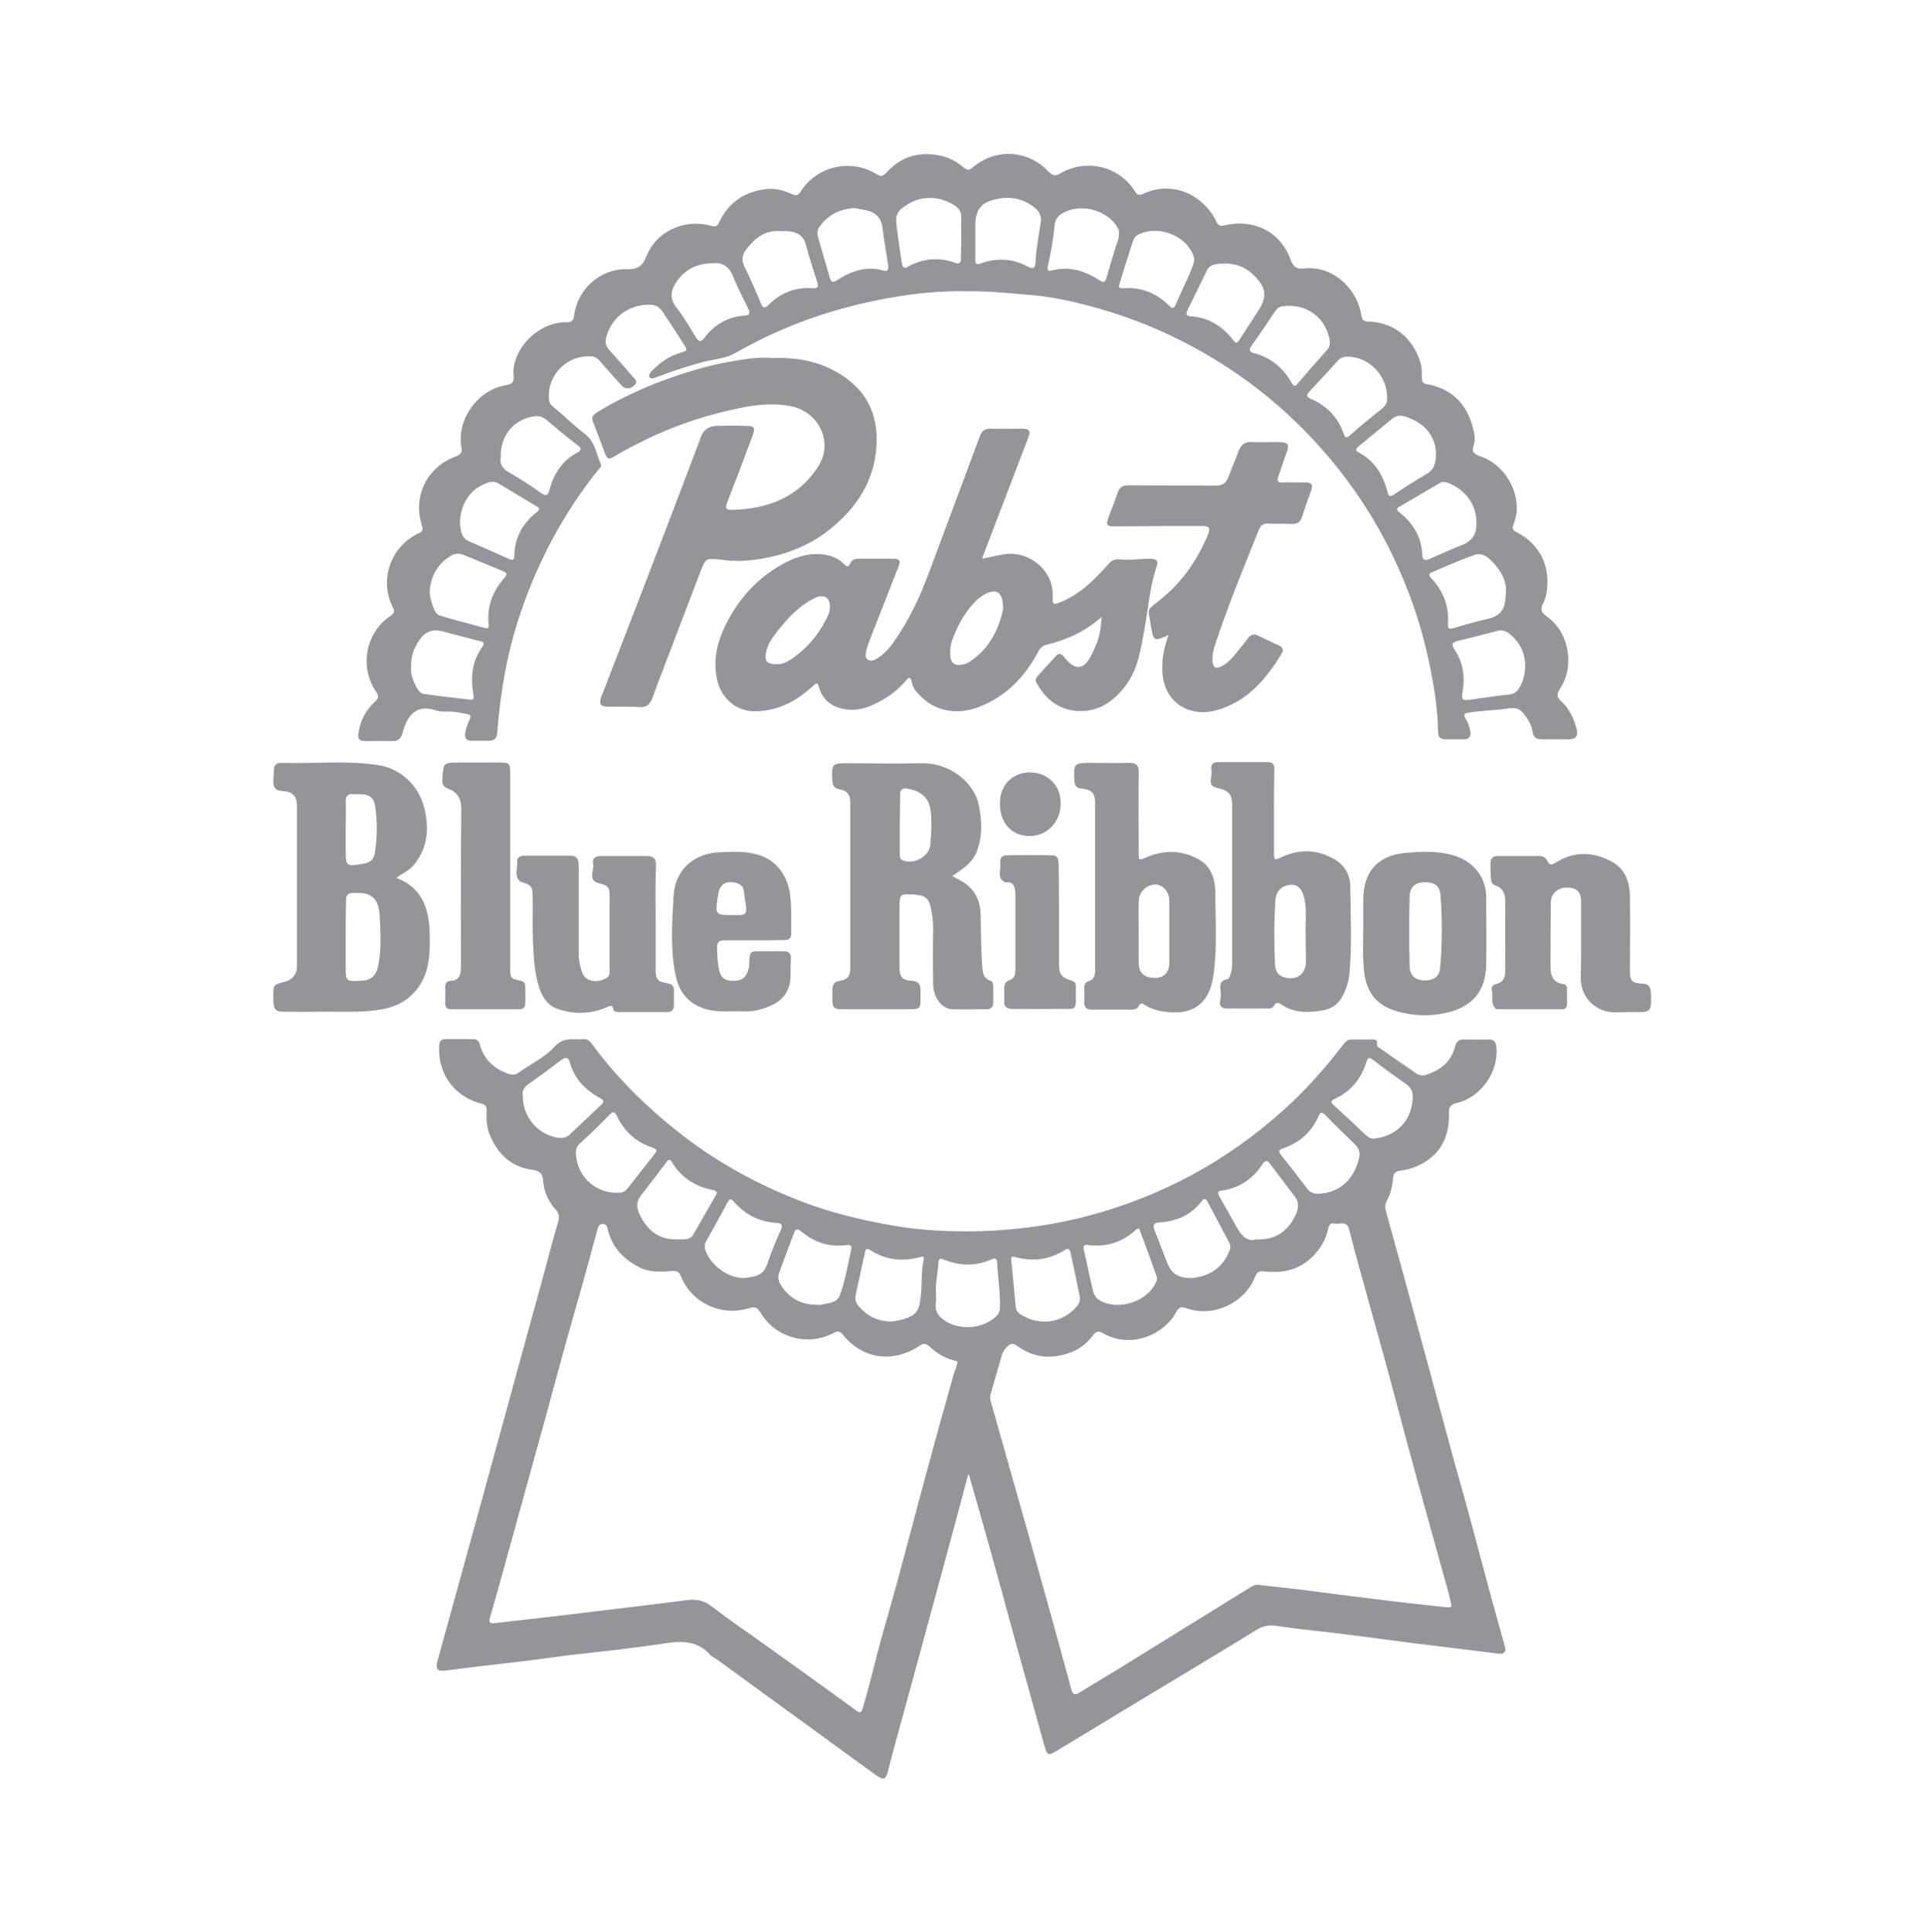 <svg xml:space="preserve" style="enable-background:new 0 0 547.6 549.8;" viewBox="0 0 547.6 549.8" y="0px" x="0px" xmlns:xlink="http://www.w3.org/1999/xlink" xmlns="http://www.w3.org/2000/svg" id="Layer_1" version="1.1">
<style type="text/css">
	.st0{fill:#FFFFFF;}
	.st1{fill:#939599;}
</style>
<rect height="550" width="550" class="st0" y="0"></rect>
<g>
	<path d="M232.1,371.3c0.5,0,1.1,0.1,1.6,0c2-0.5,4.5-0.5,5.3-2.6c1.6-4.3,2.3-8.8,3.3-13.3c0.2-1-0.4-1.2-1.2-1.1
		c-5,0.7-9.3-0.7-13.1-3.9c-1.2-1-1.7-0.5-2.1,0.7c-1.4,3.7-2.8,7.3-4.1,11c-0.4,1.1-0.4,2.2,0.2,3.2
		C224.3,369.2,227.7,371.2,232.1,371.3 M266.4,368.2c0,0.8,0.1,1.6,0,2.4c-0.5,2.8,1.1,4.5,3.3,5.7c4.3,2.3,10.1,1.7,13.7-1.6
		c0.9-0.8,1.2-1.7,1.2-2.8c0.1-4.2-0.6-8.4-0.8-12.7c-0.1-1-0.5-1.3-1.4-0.9c-4.6,2.1-9.2,2-13.9,0.1c-0.9-0.4-1.3-0.2-1.4,0.9
		C266.9,362.3,266.2,365.2,266.4,368.2 M357.6,352.7c5.6,0.2,8.9-2.4,11.1-6.8c0.8-1.7,1.2-3.6-0.1-5.3c-2.4-3.2-4.8-6.3-7.2-9.5
		c-0.8-1-1.3-0.9-2.1,0.2c-2.7,4.2-6.6,6.8-11.6,7.5c-1.3,0.2-1.1,0.7-0.7,1.6c1.7,3,3.5,6.1,5.2,9.2
		C353.5,351.9,355.2,353.4,357.6,352.7 M253.8,376.1c1.4-0.2,3.1-0.5,4.8-1.2c1.9-0.8,2.8-1.9,3.2-4.1c0.8-4.1,0.2-8.3,1.1-12.4
		c0.2-0.8-0.3-0.9-0.9-0.7c-5.1,1.4-9.9,0.9-14.4-2c-0.8-0.5-1.2-0.4-1.4,0.6c-0.8,3.8-1.7,7.6-2.5,11.4c-0.3,1.2-0.5,2.5,0.4,3.6
		C246.5,374.4,249.6,376,253.8,376.1 M163.9,328.4c0.5,7,6.2,11.5,12.7,11c0.8-0.1,1.5-0.5,2-1.2c2.6-3.3,5.1-6.5,7.7-9.8
		c0.7-0.9,0.8-1.3-0.5-1.8c-4.7-1.5-8.1-4.6-10.2-9c-0.7-1.5-1.3-1.2-2.2-0.3c-2.8,2.9-5.7,5.7-8.7,8.4
		C164,326.6,163.9,327.5,163.9,328.4 M192.5,352.7c2-0.1,3.8,0.4,4.9-1.5c2.1-3.7,4.2-7.3,6.3-11c0.5-0.8,0.5-1.2-0.6-1.5
		c-5-1-9.1-3.4-11.8-7.9c-0.5-0.9-1-1-1.6-0.1c-2.4,3.2-4.8,6.3-7.2,9.4c-1.4,1.7-1.4,3.5-0.5,5.4
		C184.1,350,187.5,352.8,192.5,352.7 M339.2,363.7c4.2-0.4,8.1-2.2,10.3-6.8c0.5-1,1-2.1,0.4-3.2c-2.1-4-4.2-7.9-6.3-11.9
		c-0.3-0.6-0.8-0.9-1.4-0.2c-3.1,4.2-7.4,6-12.5,6.3c-1.2,0.1-1.6,0.7-1.2,1.9c1.3,3.3,2.5,6.5,3.8,9.8
		C333.6,362.6,335.4,363.7,339.2,363.7 M324.2,349.5c-0.3,0.2-0.5,0.2-0.7,0.3c-3.9,3.6-8.5,5.2-13.8,4.5c-1.2-0.2-1.5,0.3-1.2,1.5
		c0.8,3.3,1.4,6.6,2.2,9.8c0.4,1.6,0.5,3.5,2.4,4.5c5.2,3,13.5,0.3,15.9-5.2c0.3-0.6,0.4-1.1,0.2-1.7
		C327.6,358.7,325.9,354.1,324.2,349.5 M391.3,324c6.5-0.8,10.7-5.4,10.8-12c0-1.4-0.6-2.6-1.9-3.5c-3.2-2.2-6.3-4.5-9.4-6.9
		c-1.2-0.9-1.5-0.5-1.9,0.6c-1.5,4.8-4.4,8.4-9,10.5c-1,0.5-1.3,0.9-0.3,1.8c3.1,2.8,6.1,5.6,9.1,8.5
		C389.5,323.7,390.3,324.1,391.3,324 M297.6,376.1c3.3-0.1,6.5-1.5,8.9-4.4c0.7-0.8,1-1.7,0.8-2.8c-0.8-4.1-1.7-8.2-2.6-12.4
		c-0.2-0.9-0.6-1.5-1.6-0.8c-4.4,2.8-9.2,3.4-14.2,2c-0.8-0.2-1.2-0.1-1.1,0.8c0.4,4.5,0.9,8.9,1.3,13.4c0.1,1.3,1,2,2,2.5
		C293,375.5,295,376.1,297.6,376.1 M148.8,311.9c0,6.1,4.4,11.1,10.2,11.9c1.1,0.1,2.1,0,3-0.8c3-2.8,6-5.7,9.1-8.6
		c0.8-0.7,0.9-1.3-0.3-1.9c-4.2-2.3-7.3-5.5-8.6-10.1c-0.4-1.4-1.1-1.8-2.4-0.8c-3,2.3-6,4.5-9.1,6.7
		C149.3,309.2,148.5,310.4,148.8,311.9 M211.7,363.7c4.3-0.5,5.7-1,6.9-4.6c1-3.1,2.3-6.1,3.6-9c0.6-1.4,0.5-2-1.2-2.1
		c-4.9-0.3-9-2.4-12.2-6.1c-0.8-0.9-1.1-0.8-1.7,0.2c-2,3.8-4.1,7.5-6.2,11.3c-0.4,0.7-0.4,1.4-0.2,2.1
		C202,359.9,207.1,363.7,211.7,363.7 M374.8,339.7c6.1,0,10.5-3.8,12-10.1c0.4-1.5,0-2.7-1-3.8c-2.9-2.8-5.8-5.6-8.6-8.5
		c-1-1-1.4-0.8-1.9,0.3c-2,4.6-5.5,7.6-10.1,9.2c-1.6,0.5-1.2,1.1-0.5,2c2.5,3.1,4.9,6.2,7.3,9.4
		C372.7,339.3,373.8,339.6,374.8,339.7 M411.9,457.4c0.8,0.1,1.4,0,1.1-1c-0.2-0.9-0.4-1.8-0.6-2.7c-2.8-10.1-5.6-20.1-8.4-30.2
		c-2.4-8.7-4.7-17.3-7-26c-2.1-7.9-4.3-15.8-6.5-23.7c-2.2-8-4.5-15.9-6.5-23.9c-0.7-2.7-2.7-1.4-4.2-1.7c-1.6-0.4-1.6,1-1.9,2
		c-0.6,2.4-1.7,4.4-3.3,6.3c-3.9,4.6-9,6-14.8,5.3c-1.4-0.2-2.1,0.2-2.6,1.6c-3,7.5-12,11.6-19.5,8.9c-1.3-0.5-2.2-0.4-2.9,1
		c-3.2,6.2-12.6,10.8-20.9,6.1c-1.3-0.8-2-0.5-2.9,0.7c-2.1,2.8-4.9,4.6-8.3,5.4c-4.8,1.3-9.2,0.4-13.2-2.5
		c-1.1-0.8-1.9-0.8-2.9,0.3c-0.7,0.7-1.3,1.5-1.5,2.5c-1,3.6-2.1,7.1-3.1,10.7c-0.3,0.9-0.2,1.8,0.1,2.7
		c3.8,13.5,7.7,27.1,11.5,40.6c3.8,13.6,7.6,27.2,11.3,40.9c0.4,1.4,0.9,1.9,2.3,1c3.5-2.2,7.1-4.3,10.7-6.5
		c12.6-7.8,25.2-15.6,37.8-23.4c0.8-0.5,1.5-0.9,2.4-0.8c3.9,0.4,7.8,0.9,11.6,1.3c5.4,0.7,10.9,1.4,16.3,2.1
		c3.8,0.5,7.6,0.9,11.4,1.4C402.1,456.3,407,456.9,411.9,457.4 M272.5,387.8c0-0.6-0.6-0.5-1.1-0.7c-2.6-0.7-4.8-2-6.7-3.8
		c-1.2-1.1-1.9-1.1-3.2-0.2c-7.5,4.9-16.1,3.6-21.6-3.3c-1-1.2-1.7-1-2.8-0.4c-7.3,3.8-16.5,1.2-20.6-5.8c-1-1.7-1.7-1.8-3.4-1.3
		c-7.9,2.4-16.2-1.5-19.3-9.1c-0.5-1.3-1.2-1.6-2.5-1.5c-3.1,0.2-6.2,0.5-9.2-1c-4.4-2.2-7.6-5.4-9-10.3c-0.2-0.9-0.3-2.2-1.7-2.1
		c-1.1,0.1-1.3,1.2-1.5,2.1c-1.9,6.9-3.7,13.8-5.7,20.6c-2.1,7.4-4.2,14.9-6.2,22.3c-1.8,6.7-3.6,13.4-5.5,20.1
		c-2.2,8-4.4,15.9-6.6,23.9c-2.1,7.6-4.2,15.3-6.4,22.9c-0.4,1.3-0.2,1.9,1.3,1.7c6.1-0.7,12.2-1.4,18.3-2.1
		c5.2-0.6,10.5-1.3,15.7-1.9c6.8-0.8,13.5-1.6,20.3-2.5c2.8-0.4,5.1-0.1,7.4,1.7c5,3.8,10.2,7.4,15.3,11
		c8.6,6.2,17.2,12.3,25.8,18.6c1.3,1,1.6,0.6,2-0.8c1.6-5.3,2.9-10.7,4.3-16.1c2-7.6,4.3-15.1,6.3-22.7c2.4-8.9,4.7-17.7,7.1-26.6
		c2.7-10,5.5-20,8.3-30C272,389.7,272.2,388.9,272.5,387.8 M275.5,419.8c-1,3.8-2,7.5-3,11.3c-1.8,6.8-3.7,13.5-5.5,20.3
		c-1.9,7-3.8,14-5.7,21c-1.8,6.7-3.7,13.4-5.5,20.1c-1,3.6-2,7.2-2.9,10.9c-0.7,3.1-1.3,3.4-3.8,1.6c-15-10.9-30.1-21.9-45.1-32.8
		c-0.6-0.4-1.3-0.7-1.8-1.2c-3.9-4.5-8.9-4-14-3.2c-7.2,1.1-14.4,1.9-21.6,2.7c-7.8,0.8-15.6,2.1-23.4,2.9c-5.5,0.6-11,1.3-16.5,2
		c-2.2,0.3-2.8-0.5-2.2-2.7c3.5-12.8,7.1-25.6,10.6-38.4c3.7-13.5,7.4-27,11.1-40.5c2.8-10.2,5.6-20.4,8.4-30.6
		c1.4-5.2,2.8-10.5,4.3-15.7c0.3-1.1,0.3-2-0.5-3c-2.2-2.4-3.6-5.2-3.8-8.5c-0.1-2-1-2.8-3-3.1c-6.2-0.8-10.1-4.6-12.3-10.2
		c-0.8-2-0.9-4.3-0.8-6.5c0.1-1.3-0.2-1.8-1.7-2.2c-7.4-1.9-12.4-8.5-11.8-16.7c0.1-1.1,0.7-1.6,1.7-1.6c2.7,0,5.4,0,8.1,0
		c1,0,1.5,0.6,1.8,1.6c1.1,4.2,3.9,6.7,7.9,8.2c1.3,0.5,2.3,0.4,3.3-0.4c3.4-2.4,7.4-4.3,10.1-7.3c2.6-2.9,5.4-1.8,8.2-2.1
		c1-0.1,1.7,0.5,2.3,1.3c8.2,11.1,18,20.4,29.1,28.5c9.6,6.9,19.9,12.3,30.9,16.5c7.9,3,16,5,24.3,6.5c7.3,1.4,14.7,1.9,22.1,1.9
		c11.8,0,23.4-1.4,34.9-4.4c21-5.6,39.5-15.6,55.6-30.1c6.4-5.7,12-12.1,17.2-18.9c0.6-0.7,1.2-1.2,2.1-1.2c2,0,4,0,6,0
		c0.8,0,1.5,0.1,1.3,1.2c-0.1,0.9,0.7,1.2,1.3,1.6c3.2,2.3,6.5,4.5,9.8,6.8c0.9,0.6,1.8,0.8,2.8,0.5c4.1-1.3,7.2-3.7,8.3-8
		c0.4-1.6,1.2-2.2,2.8-2.1c2.3,0.1,4.5,0,6.8,0c1.5,0,2,0.6,2.2,2.1c0.7,7.4-4.6,14.4-11.3,16c-1.8,0.4-2.3,1.2-2.2,3
		c0.2,7.7-3.4,13-10.5,15.5c-1.2,0.4-2.4,0.6-3.7,0.8c-1.1,0.2-1.6,0.8-1.7,1.9c-0.2,2.4-0.7,4.7-1.9,6.8c-0.6,1.1-0.3,2.2,0,3.3
		c3.6,13,7.2,26,10.7,39c2.4,8.7,4.7,17.5,7.1,26.2c1.8,6.8,3.8,13.5,5.6,20.2c2.1,7.8,4.2,15.7,6.3,23.5c1.2,4.5,2.5,8.9,3.7,13.3
		c0.1,0.5,0.3,1,0.4,1.5c0.2,1.2-0.3,1.8-1.7,1.7c-8.7-1.1-17.3-2.1-26-3.2c-7.8-1-15.6-2.1-23.4-3c-4.9-0.5-9.7-1.1-14.6-1.8
		c-1.8-0.2-3.3,0.2-4.9,1.1c-10.5,6.5-21.1,12.8-31.7,19.2c-8.6,5.2-17.2,10.4-25.8,15.6c-1.8,1.1-2.3,0.9-2.9-1.2
		c-2.8-10.1-5.6-20.1-8.4-30.2c-2.4-8.8-4.8-17.7-7.3-26.6c-2-7.1-4-14.1-6-21.1C275.7,419.7,275.6,419.7,275.5,419.8" class="st1"></path>
	<path d="M273.6,67.5L273.6,67.5c0-1.8-0.1-3.7,0-5.5c0.1-1.7-0.7-2.8-2-3.6c-2.8-1.8-5.8-2.4-9.1-1.9
		c-2.2,0.4-4,1.4-5.8,2.8c-2.2,1.7-1.6,3.8-1.4,5.9c0.4,3.3,0.9,6.5,1.4,9.8c0.2,1,0.6,1.6,1.7,0.9c4.3-2.4,8.9-2.8,13.5-1.1
		c1.2,0.4,1.6,0,1.6-1.2C273.5,71.6,273.6,69.6,273.6,67.5 M277.6,67.6L277.6,67.6c0,2.1,0,4.2,0,6.4c0,1.1,0.3,1.4,1.4,1
		c4.6-1.7,9.2-1.5,13.6,0.9c1.3,0.7,2,0.5,2.1-1.1c0.2-3.8,0.9-7.6,1.5-11.4c0.3-1.8-0.3-3.1-1.6-4.2c-3.4-2.8-7.3-3.5-11.6-2.4
		c-3.8,0.9-5.3,3-5.4,6.9C277.6,65,277.6,66.3,277.6,67.6 M428.6,168.8c0.3-3.1-1.1-5.8-3-8c-1.5-1.7-3.4-3.9-6.2-2.8
		c-3.9,1.4-7.7,3.1-11.5,4.7c-1.1,0.4-1.5,0.7-0.5,1.9c3.4,3.6,5.1,8,4.7,13c-0.1,1.6,0.7,1.4,1.7,1.1c3.2-0.9,6.5-1.9,9.7-2.6
		c2.6-0.6,4.3-1.9,4.8-4.5C428.5,170.6,428.5,169.7,428.6,168.8 M142.5,130.2c-0.3,1.8,0.5,3.2,2.5,4.3c3.1,1.8,6.1,3.7,9,5.8
		c1.4,1,2,0.7,2.4-0.9c1.2-4.6,3.6-8.3,7.9-10.6c1.3-0.7,1.2-1.3,0.1-2.1c-3-2.3-5.9-4.7-8.7-7.1c-1.5-1.3-3-1.4-4.8-0.9
		C145.6,120,142.4,124.4,142.5,130.2 M243.2,59.2c-4.2,0.3-7.6,1.9-10,5.4c-0.6,0.9-0.7,1.9-0.4,2.8c1.1,3.8,2.2,7.6,3.3,11.4
		c0.4,1.3,0.7,1.9,2.2,0.9c4-2.6,8.3-4.1,13.1-2.7c1.3,0.4,1.5-0.3,1.4-1.4c-0.5-3.5-1.2-7-1.6-10.6c-0.3-3-2-4.6-4.8-5.2
		C245.3,59.6,244.2,59.4,243.2,59.2 M434.1,189.7c0-3.7-1.4-6.8-4.3-9.2c-1-0.8-2.1-1.4-3.5-1c-3.8,1-7.7,2-11.5,2.9
		c-1.5,0.4-1.8,1-0.9,2.3c2.5,3.7,3.1,7.8,2.4,12.1c-0.4,2.4-0.2,2.6,2.3,2.3c3.7-0.5,7.4-1.1,11.2-1.5c1.4-0.2,2.2-1,2.7-2
		C433.6,193.8,434,191.8,434.1,189.7 M222.4,65.8c-4.6-0.5-7.6,2-10.1,5.3c-1.1,1.5-1.3,3.1-0.4,4.8c1.7,3.4,3.2,6.9,4.7,10.5
		c0.6,1.5,1.2,1.3,2.2,0.3c3.4-3.4,7.6-5,12.4-4.7c1.4,0.1,1.9-0.3,1.4-1.7c-1.1-3.5-2.3-7-3.2-10.6c-0.7-2.7-2.6-3.7-5-3.9
		C223.6,65.7,222.9,65.8,222.4,65.8 M318.5,66.4c0.1-1.1-0.6-2-1.3-2.9c-3.2-3.8-9-5.3-13.6-3.4c-1.9,0.8-3.3,1.8-3.5,4.3
		c-0.3,3.9-1.1,7.7-1.9,11.5c-0.2,1.1,0.2,1.3,1.1,1.1c5.1-1.4,9.5,0.1,13.7,2.8c1.1,0.7,1.5,0.6,1.9-0.7c0.8-2.8,1.7-5.6,2.5-8.4
		C317.8,69.4,318.5,68.1,318.5,66.4 M394.8,113.1c0-6.4-5.4-11.7-11.4-11.6c-1,0-1.8,0.3-2.5,1c-2.7,3-5.4,5.9-8.2,8.9
		c-0.8,0.9-1.1,1.5,0.4,2.1c4.4,1.9,7.7,5.2,9.3,9.8c0.4,1.2,0.7,1.5,1.8,0.6c2.9-2.6,6-5.1,9-7.5
		C394.3,115.5,395,114.4,394.8,113.1 M117,189.8c-0.2,2,0.6,4.1,1.7,6.1c0.5,0.8,1.1,1.5,2.1,1.6c4.3,0.6,8.6,1.1,13,1.6
		c0.8,0.1,1.1-0.1,1-1.1c-0.9-4.9-0.6-9.6,2.4-13.8c0.9-1.2,0.4-1.6-0.8-1.8c-3.6-0.9-7.2-1.9-10.7-2.8c-2.1-0.5-4-0.2-5.6,1.6
		C118.1,183.6,116.9,186.3,117,189.8 M122.3,168c0,2.1,0.6,3.8,1.3,5.5c0.4,0.9,1.1,1.6,2,1.8c4.1,1.2,8.3,2.3,12.4,3.4
		c0.9,0.2,1.2,0,1.1-0.9c-0.6-5.1,1.1-9.5,4.4-13.3c0.9-1,0.9-1.5-0.4-2c-3.7-1.5-7.4-3.1-11.2-4.6c-1.1-0.4-2.2-0.5-3.3,0.1
		C124.6,160.3,122.7,163.8,122.3,168 M408.7,129c-0.1-3.9-2.2-7.5-6.4-9.5c-1.9-0.9-4.1-2-6.1-0.3c-3.2,2.6-6.3,5.2-9.5,7.8
		c-0.9,0.7-1,1.3,0.1,1.8c1.2,0.6,2.2,1.4,3.2,2.3c2.6,2.4,4,5.5,4.9,8.9c0.3,1.2,0.7,1.5,1.9,0.7c3-2,6.1-4,9.2-5.8
		C408.1,133.7,408.7,132,408.7,129 M378.5,97.2c-0.9-6.8-6.8-11.1-13.7-10c-0.8,0.1-1.4,0.7-1.9,1.4c-2.2,3.3-4.4,6.6-6.7,9.8
		c-0.8,1.2-0.6,1.8,0.7,2.1c4.8,1.2,8.3,4.2,10.7,8.4c0.6,1,0.9,1.3,1.8,0.2c2.7-3.2,5.4-6.3,8.2-9.4
		C378.3,99,378.5,98.3,378.5,97.2 M339.9,73.7c-0.1-0.4-0.2-1-0.5-1.6c-2.5-5.4-10-8-15.3-5.4c-0.9,0.4-1.4,1.1-1.7,2.1
		c-1.2,3.7-2.4,7.4-3.5,11.1c-0.7,2.1-0.7,2.2,1.6,2.1c4.9-0.2,8.9,1.7,12.3,5c0.9,0.9,1.3,0.8,1.8-0.3c1.3-3,2.7-5.9,4-8.8
		C339,76.6,339.8,75.4,339.9,73.7 M348.7,75c-3,0-4.5,0.4-5.2,2c-1.9,3.8-3.7,7.6-5.6,11.4c-0.5,1-0.2,1.5,0.9,1.6
		c5.1,0.3,9.1,2.8,12.2,6.8c0.7,1,1.1,0.9,1.7,0c1.8-2.8,3.7-5.7,5.5-8.5c2.4-3.6,2.2-6.3-0.8-9.4C355.2,76.4,352.3,75,348.7,75
		 M203.1,74.9c-4.8,0-8.1,1.8-10.5,5.2c-1.6,2.4-2.2,4.7-0.1,7.4c2.1,2.6,3.8,5.6,5.5,8.4c0.9,1.4,1.5,1.6,2.5,0.2
		c2.9-3.8,6.7-6,11.6-6.3c1.4-0.1,1.4-0.9,0.9-1.9c-1.5-3.1-3.1-6.1-4.4-9.3C207.5,75.8,205.5,74.6,203.1,74.9 M420.2,149
		c0.2-5.7-3.6-10-8.4-11.7c-0.7-0.2-1.3-0.2-1.9,0.1c-3.9,2.3-7.7,4.5-11.6,6.8c-0.9,0.5-0.9,0.9,0,1.6c3.9,3.1,6.3,7,6.5,12.1
		c0.1,1.6,0.7,1.7,2,1.2c3.2-1.4,6.4-2.9,9.6-4.1C419.3,153.7,420.3,151.6,420.2,149 M130.9,148.7c0.3,1.8,0,4.2,2.7,5.4
		c3.7,1.6,7.4,3.2,11.1,4.9c1.3,0.6,1.7,0.3,1.7-1c0.1-5.1,2.4-9.1,6.3-12.2c1-0.8,1-1.2-0.1-1.8c-3.6-2.1-7.1-4.3-10.7-6.4
		c-1.1-0.7-2.3-0.6-3.4-0.1C134,139,131,143.4,130.9,148.7 M275.6,82.9c-7.2-0.2-14.7,0.5-22,1.8c-15.6,2.7-30.4,7.8-44.2,15.7
		c-2.9,1.7-6.2,1.8-9.3,2.6c-4.3,1.2-8.5,2.5-12.6,4.1c-0.4,0.1-0.7,0.3-1.1,0.4c-0.5,0.1-1.1,0.4-1.5-0.1c-0.4-0.6,0-1.1,0.4-1.6
		c2.3-2.4,4.8-4.3,8-5.3c2.5-0.7,2.5-0.7,1.1-2.9c-1.9-3-3.9-6-5.9-9c-0.8-1.2-1.9-1.9-3.5-1.9c-6.2-0.1-11.3,3.8-12.6,9.9
		c-0.2,1.2,0.2,2,0.9,2.9c2.3,2.5,4.5,5,6.7,7.6c0.6,0.7,1.7,1.4,0.6,2.5c-1.2,1.2-2.7,1.2-3.7,0.1c-2.1-2.4-4.3-4.7-6.3-7.1
		c-0.7-0.8-1.5-1.2-2.6-1.2c-6.6-0.3-12,5.1-11.8,11.7c0,1.1,0.3,1.9,1.2,2.6c3.1,2.6,6,5.4,9.2,7.9c2.8,2.2,3.1,5.6,4.4,8.5
		c0.3,0.6-0.3,1.2-0.8,1.7c-9.7,12.1-16.9,25.6-21.9,40.2c-3.9,11.3-5.9,22.9-6.8,34.7c-0.1,1.4-0.8,2-2.1,2.1c-1.7,0-3.4,0-5.2,0
		c-1.5,0-2-0.8-1.8-2.2c0.2-1.4,0.7-2.7,1.3-3.9c0.4-0.9,0.2-1.3-0.8-1.5c-1.6-0.3-3.2-0.7-4.9-0.7c-1.4,0-2.8,0.1-4.1-0.4
		c-5.9-1.9-8.2,2.2-9.3,6.4c-0.5,1.8-1.3,2.4-3,2.4c-2.4-0.1-4.8,0-7.2,0c-2.3,0-2.7-0.5-2.3-2.8c0.6-3.3,2.1-6.1,4.6-8.4
		c1-0.9,1.2-1.5,0.4-2.8c-4.8-6.8-3.2-16.8,4-21.6c1.2-0.8,1.3-1.4,0.6-2.7c-3.8-7.7-0.4-17.2,7.4-20.8c1.1-0.5,1.4-0.9,1-2.2
		c-2.7-8.3,1.4-16.7,9.6-19.7c1.5-0.6,1.9-1.2,1.6-2.7c-1.3-8,4.7-16.3,12.8-17.6c1.6-0.3,2.2-0.9,2.1-2.4
		c-0.9-7.1,6.5-15.7,15.2-15.5c1.3,0,1.8-0.5,2-1.8c0.8-7.4,7.3-13.4,14.8-13.3c2.9,0.1,4.5-0.5,5.7-3.5c2.9-7.4,11-11,18.7-8.8
		c1.1,0.3,1.6,0,2-0.9c2.7-5.8,7.3-8.9,13.6-9.6c2.4-0.3,4.9,0.4,7.1,1.4c1.2,0.5,1.9,0.5,2.6-0.7c4.6-7.3,14.4-9.5,21.8-4.8
		c1.3,0.8,1.9,0.1,2.7-0.7c3.3-3.6,7.4-5.4,12.4-5.1c3.6,0.2,6.7,1.4,9.4,3.7c1,0.8,1.6,1,2.6,0.1c6.5-5.6,15.7-5.1,21.6,1.1
		c1.1,1.2,1.8,1.4,3.3,0.6c7.2-4.3,16.7-2.3,21.3,5c0.7,1.2,1.4,1.3,2.5,0.7c8.6-3.9,17.2,0.7,20.6,7.8c0.6,1.2,1.1,1.6,2.5,1.2
		c8.2-1.9,15.8,1.8,18.7,9.7c0.7,2,1.6,2.9,3.8,2.6c7.9-0.9,15.1,5.3,16.4,13.5c0.2,1.3,0.8,1.6,2,1.6c8.9,0.4,13.3,6.4,14.9,12.1
		c0.4,1.3,0.2,2.8,0.3,4.1c0,0.9,0.3,1.4,1.3,1.6c7.9,1.4,12.1,6.4,13.6,14.1c0.2,1,0.2,2.1-0.1,3.1c-0.7,1.8-0.3,2.6,1.7,3.3
		c6.2,2,10.7,8.6,10.5,15.1c0,1.6-0.5,3.1-1,4.6c-0.4,1.1,0,1.5,0.9,1.9c6.7,3.5,9.7,9.6,8.6,17.1c-0.2,1.1-0.5,2.3-1,3.2
		c-0.9,1.6-0.5,2.6,0.9,3.6c3.7,2.7,5.7,6.4,6.2,11.1c0.3,3.5-0.4,6.7-2.3,9.6c-0.9,1.4-1.1,2.3,0.4,3.6c2.2,2,3.5,4.8,4.3,7.7
		c0.6,2.2-0.2,3.1-2.4,3.1c-2.5,0-5,0-7.5,0c-1.5,0-2.4-0.6-2.6-2.1c-0.2-1.5-0.9-2.9-1.8-4.2c-1.7-2.6-2.7-2.9-5.8-2.4
		c-3.5,0.5-7.1,0.5-10.6,1.1c-1.1,0.2-1.6,0.4-0.9,1.6c0.7,1.2,1.2,2.5,1.4,3.9c0.2,1.3-0.4,2-1.7,2.1c-1.8,0-3.6,0-5.4,0
		c-1.4,0-2.1-0.7-2.1-2.1c-0.1-6.8-1.2-13.4-2.6-20c-1.8-8.6-4.5-17-8-25.1c-6-13.9-14.1-26.3-24.3-37.4c-9-9.8-19.3-18.1-30.8-24.8
		c-8.7-5.1-17.9-9.2-27.5-12.2c-6.9-2.1-13.9-3.9-21-4.7C288.5,83.6,282.3,82.8,275.6,82.9" class="st1"></path>
	<path d="M221.1,189c1.5,0.1,2.8-0.6,4.1-1.4c4.4-3,7.7-6.9,10-11.5c0.5-1,1-2,1-3.2c0.1-2.7-1.4-3.8-3.9-2.9
		c-0.7,0.3-1.4,0.7-2.1,1.1c-3.6,2.2-6.4,5.3-9,8.6c-1.4,1.8-2.8,3.7-3.2,6.1C217.6,188.2,218.3,189,221.1,189 M285.5,173.3
		c0-4.8-1.8-5.9-5-4.3c-0.9,0.5-1.7,1.1-2.4,1.7c-3.3,3.1-5.4,7-7,11.2c-0.6,1.6-0.8,3.3-0.6,5.1c0.2,1.7,1.3,2.4,2.9,2.2
		c0.9-0.1,1.8-0.3,2.6-0.9C281.8,184.5,284.4,178.7,285.5,173.3 M313.5,175.6c-4.7,4.2-10,6.5-15.7,7.9c-1.4,0.3-2,1.3-2.6,2.5
		c-3.8,6.9-9,12.2-16.4,15.1c-6.5,2.6-12.9,1.3-17.3-3.5c-1-1-1.8-2.2-2-3.6c-0.3-1.4-0.8-1.4-1.6-0.4c-2.5,3-5.6,5.2-9.1,6.8
		c-2.9,1.4-5.8,2-9,1.3c-3.4-0.8-5.7-2.7-6.7-6.1c-0.4-1.4-0.6-1.4-1.7-0.4c-4.8,4.4-10.2,7.3-16.9,7.2c-5.2-0.1-9.3-3.9-10.4-9
		c-1.5-6.8,0.7-12.8,4-18.5c3.8-6.4,8.9-11.4,15.6-14.9c3.4-1.7,6.9-2.7,10.7-2.2c2.2,0.3,4.3,1.1,5.8,2.7c0.8,0.8,1.3,1,1.8-0.2
		c0.5-1.1,1.4-1.3,2.4-1.3c3.2,0,6.5,0,9.7,0c2,0,2.3,0.5,1.6,2.3c-2.8,7.1-5.5,14.1-8.3,21.2c-0.4,1-0.7,2-0.9,3
		c-0.2,0.8-0.3,1.6,0.5,2.2c0.7,0.5,1.5,0.3,2.3-0.1c2.2-1.3,3.8-3.1,5.2-5.1c4.3-6.1,7.4-12.8,10-19.8c4.8-12.9,9.6-25.7,14.4-38.6
		c0.5-1.4,1.3-2.1,2.9-2.1c3,0.1,6.1,0,9.1,0c2.2,0,2.5,0.6,1.7,2.7c-4.3,11.2-8.6,22.5-12.9,33.7c-0.1,0.2,0,0.4-0.1,0.6
		c2-0.4,3.9-0.9,5.8-1.2c7.4-1.4,14.7,4.6,14.2,12.1c-0.1,2.1,0.3,2.3,2.1,1.5c5.6-2.2,9.7-6.3,13.6-10.7c1-1.2,2-1.7,3.6-1.5
		c2.8,0.3,5.5-0.2,8.3-0.2c2.1,0,2.6,0.6,1.9,2.5c-1.9,5.8-2.3,11.8-3.4,17.7c-1,5.6-1.8,11.3-5.4,16c-3.5,4.6-7.9,7.6-14,7.1
		c-5.3-0.5-8.8-3.5-11.3-8c-0.4-0.7-0.2-1.4,0.4-2c1.7-1.9,3.4-3.7,5.1-5.6c0.8-0.9,1.5-0.8,2.3,0.2c3.3,4.1,5.7,3.9,8-0.8
		C312.7,182.2,313.3,180.2,313.5,175.6" class="st1"></path>
	<path d="M219.9,101.9c7.4-0.3,14,1.1,19.9,5c6.2,4.1,9.5,9.8,9.7,17.4c0.2,10.7-4.5,18.9-12.4,25.6
		c-5.8,4.9-12.5,7.7-19.8,9c-3.9,0.7-7.9,1-11.9,0.4c-0.3-0.1-0.7-0.1-1-0.1c-3.5-0.3-3.6-0.2-4.9,3.1c-3.2,8.5-6.5,16.9-9.7,25.4
		c-1.4,3.6-2.8,7.3-4.1,10.9c-0.7,1.9-1.7,2.8-3.8,2.6c-3-0.2-6,0-8.9-0.1c-2.1,0-2.6-0.8-1.9-2.7c4.2-10.9,8.4-21.7,12.6-32.6
		c5.3-13.8,10.6-27.6,15.8-41.5c0.8-2.1,2.3-3,4.4-3.1c2.9-0.1,5.8-0.1,8.7,0c2,0,2.4,0.6,1.7,2.5c-2.4,6.5-4.9,13-7.4,19.5
		c-0.5,1.3-0.3,1.9,1.2,1.9c10.2-0.2,19-3.4,24.8-12.4c4.4-6.8,0.2-15.5-7.8-17.1c-7.2-1.4-14.1,0.3-20.9,2
		c-8.2,2.1-16.1,5.2-23.6,9.1c-2,1-4,2.1-5.9,3.3c-1.2,0.7-1.9,0.7-2.4-0.7c-1.2-3.2-2.4-6.3-3.6-9.5c-0.5-1.3,0.4-1.9,1.3-2.5
		c5.2-3.2,10.7-5.8,16.3-8.1c6-2.3,12.1-4.3,18.4-5.7C209.8,102.6,215,101.4,219.9,101.9" class="st1"></path>
	<path d="M256.1,234.6c0,2.8,0,5.6,0,8.3c0,0.7-0.1,1.5,0.8,1.9c3.1,1.4,7.7-1.1,7.9-4.5c0.2-3.2,0.5-6.3,0.1-9.5
		c-0.5-3.9-2.8-5.7-6.7-6.4c-1.4-0.2-2.1,0.4-2,1.9C256.2,229.1,256.1,231.8,256.1,234.6 M271,249.3c1,0.6,1.9,1,2.6,1.4
		c3.7,2.1,5.4,5.4,5.5,9.5c0.1,4.6,0.1,9.3,0.4,13.9c0.2,1.9-0.1,4.1,2.4,5c0.7,0.2,0.8,1,0.8,1.7c0,1.5,0,2.9,0,4.4
		c0,1.3-0.6,2-1.9,2c-3.2,0-6.5,0.1-9.7,0c-3-0.1-5.4-3.2-5.5-7c-0.1-5.4-0.1-10.7,0-16.1c0-2-0.3-4-0.7-5.9
		c-0.5-2.5-1.7-3.4-4.3-3.6c-4.6-0.3-4.6-0.3-4.6,4.2c0,5.5,0,11,0,16.5c0,2.7,0.9,3.7,3.4,3.8c2,0.1,2.6,1,2.6,2.8
		c-0.1,5.7,0.7,5.3-5.2,5.3c-5.6,0-11.3,0-16.9,0c-2.6,0-3-0.4-3-3c0-0.8,0-1.6,0-2.4c0-1.5,0.5-2.5,2.2-2.7
		c2.1-0.3,2.9-1.3,2.9-3.5c0-15.8,0-31.5,0-47.3c0-2.2-0.9-3.3-3.1-3.7c-1.5-0.3-1.9-1.1-2-2.4c-0.3-4.9-0.1-5,4.8-5
		c6.8,0,13.6,0.2,20.5,0c7.9-0.2,15.1,5.3,16.4,12c0.9,4.6,1.1,9.2-0.8,13.6C276.5,245.7,273.9,247.4,271,249.3" class="st1"></path>
	<path d="M98.4,236c0,1.9,0,3.7,0,5.6c0,5,0,5,5,4.2c1.9-0.3,3-1.2,3.3-3.1c0.7-4.4,0.7-8.8,0.1-13.2
		c-0.4-2.5-1.6-3.4-4.1-3.5c-0.7,0-1.3,0-2,0c-1.7-0.2-2.4,0.5-2.3,2.3C98.5,230.8,98.4,233.4,98.4,236 M98.4,266.6
		c0,2.8,0,5.6,0,8.3c0,4.4,0,4.4,4.4,4.2c2.8-0.1,4.2-1.4,4.8-4.1c1-4.6,0.7-9.3,0.5-14c-0.1-1.5-0.2-3.1-1.1-4.6
		c-1.6-2.5-4.1-2.3-6.5-2.3c-1.4,0-2,0.6-2,2C98.4,259.6,98.4,263.1,98.4,266.6 M112.8,249.8c7.5,2.9,9.3,8.9,9.5,15.8
		c0.1,4.8,0.1,9.5-2.3,13.9c-2.5,4.4-6.3,6.8-11.2,7.7c-6,1.1-12.1,0.6-18.2,0.7c-3.3,0.1-6.6,0-9.9,0c-2.2,0-2.8-0.7-2.9-2.9
		c0-0.5,0-1.1,0-1.6c0-3.2,0-3.2,3.2-4c2.1-0.5,3.5-2.1,3.5-4.2c0-15.3,0-30.6,0-45.9c0-2.8-1.3-4.1-4.2-4.2
		c-1.8-0.1-2.5-0.9-2.5-2.6c0-1.3,0.1-2.5,0.2-3.8c0.1-1.1,0.9-1.6,1.9-1.6c9.4,0.3,18.8-0.8,28.1,0.7c6.1,1,11.2,5.9,12.7,11.9
		c1.5,5.9,1.1,11.4-2.8,16.3C116.6,247.7,114.7,248.4,112.8,249.8" class="st1"></path>
	<path d="M332.6,180.7c-4.1,1.9-4.3,1.8-5-2.4c-0.9-5.9-1.6-4.1,3.3-8.2c5.7-4.7,9.8-10.7,12.7-17.5
		c1.1-2.5,0.7-3-2.1-2.9c-7.9,0-15.8,0-23.6,0.1c-3.1,0-3.3-0.2-2.2-3.1c0.8-2.2,1.7-4.3,2.4-6.5c0.5-1.6,1.5-2.1,3.1-2.1
		c8.3,0.1,16.5,0,24.8,0.1c1.9,0,2.9-0.6,3.6-2.4c0.9-2.5,2-4.9,2.9-7.4c0.7-1.8,1.8-2.8,3.9-2.6c2.5,0.1,5,0,7.5,0
		c2.8,0,3.2,0.7,2.2,3.2c-0.8,2.2-1.5,4.5-2.3,6.7c-0.5,1.3,0,1.6,1.2,1.6c2.1-0.1,4.2,0,6.4,0c2,0,2.4,0.6,1.7,2.5
		c-0.9,2.5-1.8,5-2.6,7.5c-0.5,1.4-1.3,1.8-2.7,1.8c-2.4-0.1-4.8,0-7.1-0.1c-1.2,0-1.8,0.5-2.3,1.5c-4.5,11.2-9.1,22.3-12.8,33.7
		c-0.4,1.3-0.6,2.7-0.5,4.1c0.2,1.7,0.9,2.1,2.4,1.4c1.6-0.8,2.8-2,3.9-3.3c1.3-1.6,2.6-3.2,3.8-4.8c0.8-1,1.6-1.3,2.7-0.8
		c2,1,4.1,1.9,6.1,2.9c1.2,0.5,1.4,1.3,0.7,2.4c-4.5,7.5-10.1,13.8-18.8,16.1c-7.4,1.9-14.8-2.2-15.1-11.4
		C330.7,187.4,331.3,184.2,332.6,180.7" class="st1"></path>
	<path d="M324.1,265.3c0,2.9,0,5.8,0,8.7c0,2.8,1.5,4.2,4.5,4.3c2.6,0,4.2-1.5,4.2-4.2c0-5.9,0-11.9,0-17.8
		c0-2.6-1.9-4.6-4-4.6c-2.6,0.1-4.6,2.1-4.7,4.7C324,259.4,324.1,262.4,324.1,265.3 M311.7,251.9c0-7.7,0-15.5,0-23.2
		c0-3-0.9-4-3.9-4.3c-1.4-0.1-1.9-0.8-2-2.1c-0.3-5.1-0.2-5.2,4.9-5.2c3.6,0,7.3,0.1,10.9,0c1.8,0,2.5,0.7,2.5,2.5
		c-0.1,7.7,0,15.4,0,23c0,2.4,0,2.3,2.1,1.4c5.1-2.2,10.3-2.2,15.2,0.7c3.6,2.1,4.5,5.9,4.5,9.6c0,7.9,0.6,15.7-0.6,23.6
		c-0.9,6-4.1,10.3-11.1,10.2c-3-0.1-5.8-0.5-8.3-2.1c-0.7-0.5-1.3-0.7-1.8,0.3c-0.5,0.9-1.3,1-2.2,1c-3.7,0-7.4,0-11.1,0
		c-1.6,0-2.3-0.7-2.2-2.3c0.1-1.3,0-2.5,0-3.8c0-0.8,0.2-1.7,1.1-1.9c1.8-0.5,2-1.9,2-3.4C311.7,267.8,311.7,259.9,311.7,251.9
		L311.7,251.9z" class="st1"></path>
	<path d="M371.6,264.9c-0.1-2.3,0.4-5.9-0.4-9.4c-0.6-2.6-2-3.9-3.9-3.7c-2.6,0.2-4.2,1.9-4.3,4.5
		c-0.4,6.1-0.4,12.1-0.1,18.2c0.1,2,0.9,3.2,2.9,3.7c3.2,0.8,5.7-0.9,5.9-4.3C371.7,271.3,371.6,268.7,371.6,264.9 M362.6,231.1
		c0,3.8,0,7.7,0,11.5c0,2.3,0.1,2.3,2.2,1.3c5.2-2.4,10.4-2.2,15.3,0.8c2.7,1.7,4.2,4.4,4.2,7.5c0.1,8.2,0.5,16.4-0.2,24.6
		c-0.2,2.2-0.8,4.3-1.8,6.3c-1.2,2.6-3.4,4.1-6.2,4.5c-3.9,0.6-7.8,0.7-11.3-1.7c-0.9-0.6-1.6-0.9-2.2,0.3c-0.4,0.8-1.3,0.8-2.1,0.8
		c-3.7,0-7.4,0-11.1,0c-1.7,0-2.5-0.6-2.1-2.4c0.2-0.8,0.2-1.7,0.1-2.6c-0.2-1.6-0.3-2.9,1.8-3.3c0.6-0.1,0.8-0.8,1-1.4
		c0.4-1.1,0.5-2.3,0.5-3.5c0-14.9,0-29.8,0-44.7c0-3.2-1.1-4.2-4.4-4.9c-3-0.7-1.1-3.3-1.5-5c-0.3-1.2,0.1-2.3,1.7-2.3
		c4.8,0,9.7,0,14.5,0c1.5,0,1.7,1,1.7,2.1C362.6,223.2,362.6,227.2,362.6,231.1" class="st1"></path>
	<path d="M450,267.4c0-3.6,0-7.3,0-10.9c0-2.8-1.3-4-4.3-3.9c-2.3,0-4.3,1.8-4.3,4c-0.1,6.2-0.1,12.4-0.1,18.7
		c0,2.4,0.8,4.3,3.5,4.7c0.8,0.1,1.2,0.6,1.2,1.4c0,1.5,0,2.9,0,4.4c0,1-0.6,1.4-1.5,1.4c-6,0-11.9,0-17.9,0c-0.3,0-0.6,0-0.8-0.1
		c-1.7-1.4-0.7-3.5-1.2-5.2c-0.2-0.9,0.2-1.7,1.3-1.9c1.8-0.4,2.5-1.7,2.5-3.3c0-6.9,0.1-13.8,0-20.6c0-1.9-0.8-3.5-2.8-4.1
		c-0.8-0.3-1.1-0.8-1.2-1.6c-0.2-1.6-0.2-3.2-0.2-4.8c0.1-1.3,0.7-2.1,2.1-2c3.9,0,7.8,0,11.7,0c1.1,0,1.9,0.4,2.4,1.4
		c0.6,1.3,1.3,1.2,2.5,0.4c5.3-3.3,10.8-3,16-0.1c3.6,2,4.9,5.6,5,9.6c0.1,7.1,0,14.3,0,21.4c0,2.7,0.6,3.5,3.3,3.6
		c2,0,2.6,0.9,2.7,2.8c0.1,5.3,0.1,5.4-5.2,5.3c-2.8-0.1-5.7,0.5-8.5-0.5c-3.9-1.5-6.2-4.8-6.3-9c0-0.1,0-0.3,0-0.4
		C450,274.4,450,270.9,450,267.4" class="st1"></path>
	<path d="M186.6,261.2c0,4.8,0,9.5,0,14.3c0,3.4,0.4,3.8,3.7,4.4c1,0.2,1.5,0.8,1.5,1.8c0,1.5,0,2.9,0,4.4
		c0,1.4-0.7,1.9-2,1.9c-4.5,0-9,0-13.5,0c-0.7,0-1.5,0-1.7-0.7c-0.4-1.7-1.1-1-2.1-0.6c-4.7,2-9.6,2-14.3,0.2
		c-2.7-1.1-4.1-3.7-4.9-6.4c-1.2-4-1.4-8.2-1.6-12.3c-0.2-4.4,0-8.7-0.1-13.1c0-2.8-0.4-3.2-3.1-4.1c-0.1,0-0.3,0-0.4-0.1
		c-1.9-1.7-0.7-3.8-0.9-5.7c-0.1-1.2,0.9-1.7,2.1-1.7c4.4,0,8.7,0,13.1,0c1.7,0,2.3,1,2.3,2.6c0,4,0,7.9,0,11.9c0,4.4,0,8.9,0,13.3
		c0,1.7,0.3,3.3,0.8,4.9c0.9,3.5,4.8,3.6,7.3,2c0.7-0.5,0.7-1.2,0.7-2c0-7.2,0-14.4,0-21.6c0-2.2-0.7-2.7-2.9-3.2
		c-3.5-0.8-1.4-3.7-1.8-5.6c-0.3-1.4,0.5-2.2,2.1-2.2c4.4,0,8.9,0,13.3,0c1.8,0,2.6,0.9,2.5,2.7
		C186.5,251.2,186.6,256.2,186.6,261.2" class="st1"></path>
	<path d="M401.1,265C401.1,265,401.1,265,401.1,265c0,3.4,0,6.7,0.1,10.1c0.1,2.5,1.6,3.8,4.1,3.9
		c2.7,0.1,4.4-1.1,4.6-3.6c0.6-6.9,0.6-13.7,0.1-20.6c-0.2-2.8-1.8-3.9-5-3.7c-2.4,0.1-3.8,1.6-3.8,4.1
		C401.1,258.5,401.1,261.8,401.1,265 M388,264.6c0-2.8,0-5.7,0-8.5c0-8,4.1-12.7,12.1-13.4c4.4-0.4,8.8-0.6,13.2,0.6
		c5.9,1.6,9.7,6.1,9.7,12.2c0,6.3,0.1,12.6,0,18.9c-0.1,7.6-3.9,12.1-11.3,13.8c-4.8,1.1-9.5,0.9-14.1-0.4c-6.8-2-9.1-6.5-9.5-12.9
		C387.8,271.4,388,268,388,264.6" class="st1"></path>
	<path d="M208.2,260.4c0.6,0,1.2,0,1.8,0c2.2,0,2.6-0.4,2.3-2.6c-0.2-1.4-0.4-2.9-0.6-4.3c-0.2-1.4-1.1-2-2.4-2.3
		c-2.9-0.6-4.5,0.5-4.9,3.4c-0.1,0.4-0.1,0.8-0.2,1.2C203.6,260.3,203.8,260.4,208.2,260.4 M214.3,267.6c-2.8,0-5.6,0-8.3,0
		c-1.3,0-1.9,0.5-1.9,1.9c0,1.9,0.1,3.8,0.4,5.7c0.4,2.6,1.4,3.8,3.7,3.9c2.8,0.2,4.3-0.9,4.9-3.5c0.2-0.7,0.1-1.4,0.2-2.2
		c0.1-2.4,0.3-2.7,2.6-2.7c2.3,0,4.6,0,7,0c1.6,0,2.3,0.6,2.2,2.2c-0.1,1.7-0.1,3.3-0.1,5c-0.1,4-2.1,6.8-5.7,8.3
		c-2.3,1-4.7,1.7-7.3,1.6c-3.9-0.2-7.8,0.5-11.6-0.8c-4.5-1.5-7-4.6-8-9c-1.7-7.6-1.1-15.3-0.7-22.9c0.4-7.7,5.9-12.5,13.7-12.6
		c3.2-0.1,6.3-0.3,9.5,0.5c7.1,1.7,9.7,7.6,10.1,12.7c0.3,3.3,0.2,6.6,0.2,9.9c0,1.5-0.8,2-2.1,1.9
		C220,267.6,217.1,267.6,214.3,267.6L214.3,267.6z" class="st1"></path>
	<path d="M145.2,247.9c0,9.1,0,18.3,0,27.4c0,3.1,0.1,3.2,3,3.8c0.8,0.2,1.3,0.6,1.3,1.5c0,1.7,0.1,3.3,0,5
		c0,1-0.6,1.6-1.6,1.6c-6.5,0-13.1,0-19.6,0c-1.2,0-1.6-0.7-1.6-1.8c0-1.4,0.1-2.8,0-4.2c-0.1-1.3,0.4-2,1.7-2.1
		c1.7,0,2.5-1,2.7-2.6c0.1-0.9,0.1-1.8,0.1-2.8c0-14.5-0.1-29,0.1-43.5c0-3-1.2-4.8-3.8-5.8c-1.4-0.5-1.7-1.4-1.6-2.8
		c0.3-4.6,0.3-4.6,4.9-4.6c3.8,0,7.7,0,11.5,0c2.6,0,2.9,0.2,2.9,2.8C145.2,229.2,145.2,238.6,145.2,247.9" class="st1"></path>
	<path d="M301.4,260.3c0,4.6,0,9.3,0,13.9c0,3.1,0.7,4,3.7,4.9c0.7,0.2,1,0.6,1.1,1.2c0,0.2,0,0.4,0,0.6
		c-0.1,7.3,1,6.1-5.8,6.2c-4.1,0.1-8.2,0-12.3,0c-1.6,0-2.4-0.6-2.3-2.2c0.1-1.2,0-2.4,0-3.6c0-1.2,0.3-2,1.6-2.4
		c1.7-0.6,1.6-2.3,1.6-3.7c0-6.8,0-13.6,0-20.5c0-0.4,0-0.8-0.1-1.2c-0.2-1.5-0.6-2.6-2.4-2.4c-0.2,0-0.4,0-0.6-0.1
		c-2.3-1.3-0.9-3.6-1.2-5.4c-0.2-1.2,0.4-2.2,1.7-2.2c4.4-0.1,8.7-0.1,13.1,0c1.6,0,1.8,1.3,1.8,2.6
		C301.4,250.8,301.4,255.5,301.4,260.3" class="st1"></path>
	<path d="M293.1,237.9c-5.1,0-8.4-3.6-8.5-8.9c-0.2-6.4,4.5-9.3,8.7-9.2c4.6,0.1,8.6,3.4,8.6,8.8
		C301.9,233.8,298.1,237.9,293.1,237.9" class="st1"></path>
</g>
</svg>
